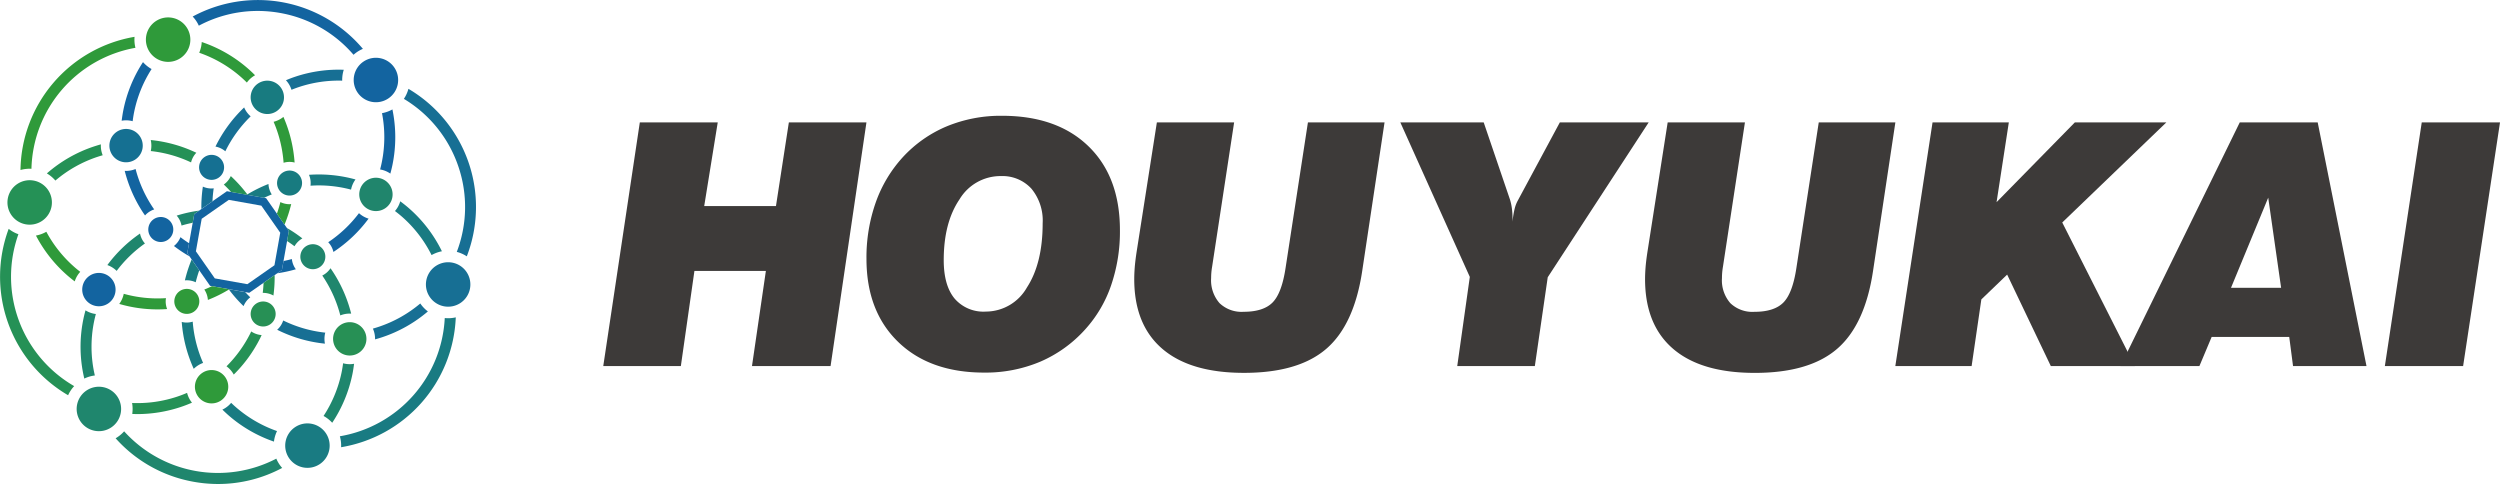 <svg id="グループ_314" data-name="グループ 314" xmlns="http://www.w3.org/2000/svg" xmlns:xlink="http://www.w3.org/1999/xlink" width="411.118" height="79.586" viewBox="0 0 411.118 79.586">
  <defs>
    <clipPath id="clip-path">
      <rect id="長方形_478" data-name="長方形 478" width="411.118" height="79.586" fill="none"/>
    </clipPath>
  </defs>
  <path id="パス_4530" data-name="パス 4530" d="M118.7,64.157l6.012-40.074h12.814L135.3,37.848H147.1l2.122-13.766h12.759l-5.9,40.074H143.158l2.285-15.644H133.691l-2.231,15.644Z" transform="translate(-19.496 -3.956)" fill="#3d3a39"/>
  <g id="グループ_313" data-name="グループ 313" transform="translate(0 0)">
    <g id="グループ_312" data-name="グループ 312" clip-path="url(#clip-path)">
      <path id="パス_4531" data-name="パス 4531" d="M170.491,46.286a27.183,27.183,0,0,1,1.524-9.25,21.765,21.765,0,0,1,4.435-7.426,20.683,20.683,0,0,1,7.264-5.1,23.251,23.251,0,0,1,9.059-1.728q9.06,0,14.23,5.019t5.169,13.807a27.233,27.233,0,0,1-1.456,9.074,20.743,20.743,0,0,1-4.231,7.2,21.2,21.2,0,0,1-7.4,5.332,23.165,23.165,0,0,1-9.223,1.8q-8.951,0-14.161-5.047t-5.209-13.671m22.064-13.6a7.865,7.865,0,0,0-6.76,3.823q-2.6,3.822-2.6,10,0,4.137,1.768,6.3a6.256,6.256,0,0,0,5.142,2.162,7.794,7.794,0,0,0,6.775-3.971q2.584-3.971,2.585-10.556a8.217,8.217,0,0,0-1.85-5.685,6.444,6.444,0,0,0-5.06-2.068" transform="translate(-28.003 -3.742)" fill="#3d3a39"/>
      <path id="パス_4532" data-name="パス 4532" d="M226.9,24.083h12.705l-3.618,23.723q-.081.464-.123.925c-.027.309-.041.626-.041.953A5.707,5.707,0,0,0,237.2,53.8a5.234,5.234,0,0,0,3.958,1.428q3.264,0,4.775-1.536t2.135-5.7l3.673-23.913h12.6l-3.673,24.431q-1.334,8.869-5.917,12.814t-13.535,3.946q-8.814,0-13.426-3.959t-4.611-11.467q0-.87.081-1.918t.3-2.49Z" transform="translate(-36.656 -3.955)" fill="#3d3a39"/>
      <path id="パス_4533" data-name="パス 4533" d="M284.895,64.157l2.068-14.663L275.536,24.083h13.711l4.326,12.705a8.686,8.686,0,0,1,.313,1.469,12.933,12.933,0,0,1,.1,1.605v.543a15.186,15.186,0,0,1,.34-2.081,5.448,5.448,0,0,1,.476-1.292l6.965-12.95h14.61l-16.6,25.465-2.121,14.61Z" transform="translate(-45.256 -3.955)" fill="#3d3a39"/>
      <path id="パス_4534" data-name="パス 4534" d="M327.409,24.083h12.705L336.5,47.806q-.081.464-.123.925c-.027.309-.041.626-.041.953a5.707,5.707,0,0,0,1.375,4.121,5.234,5.234,0,0,0,3.958,1.428q3.264,0,4.775-1.536t2.135-5.7l3.673-23.913h12.6l-3.673,24.431q-1.334,8.869-5.917,12.814t-13.535,3.946q-8.814,0-13.426-3.959t-4.611-11.467q0-.87.081-1.918t.3-2.49Z" transform="translate(-53.164 -3.955)" fill="#3d3a39"/>
      <path id="パス_4535" data-name="パス 4535" d="M372.934,64.157l6.121-40.074H391.6L389.584,37.2l12.869-13.113H417.5L400.385,40.542l11.943,23.615H398.507l-7.182-15.045-4.244,4.081-1.6,10.964Z" transform="translate(-61.254 -3.955)" fill="#3d3a39"/>
      <path id="パス_4536" data-name="パス 4536" d="M417.238,64.157l19.615-40.074h12.815l8.026,40.074h-12.08l-.625-4.789h-12.76l-2.013,4.789Zm18.173-12.869h8.243l-2.121-14.827Z" transform="translate(-68.53 -3.955)" fill="#3d3a39"/>
      <path id="パス_4537" data-name="パス 4537" d="M469.257,64.157l6.067-40.074h12.869l-6.067,40.074Z" transform="translate(-77.074 -3.955)" fill="#3d3a39"/>
      <path id="パス_4538" data-name="パス 4538" d="M47.04,54.332,40.6,53.183,36.85,47.814,38,41.37l5.37-3.746,6.444,1.148,3.746,5.368-1.148,6.445ZM41.378,51.96l5.35.953L51.186,49.8l.953-5.35L49.029,40l-5.35-.953-4.457,3.109-.954,5.35Z" transform="translate(-6.053 -6.18)" fill="#1364a0"/>
      <path id="パス_4539" data-name="パス 4539" d="M28.78,6.36A3.655,3.655,0,1,0,33.087,3.5,3.656,3.656,0,0,0,28.78,6.36" transform="translate(-4.715 -0.563)" fill="#2f9a3a"/>
      <path id="パス_4540" data-name="パス 4540" d="M16.233,55.9a2.742,2.742,0,1,0,3.23-2.144,2.742,2.742,0,0,0-3.23,2.144" transform="translate(-2.657 -8.821)" fill="#1364a0"/>
      <path id="パス_4541" data-name="パス 4541" d="M65.594,65.591a2.742,2.742,0,1,0,3.23-2.144,2.741,2.741,0,0,0-3.23,2.144" transform="translate(-10.765 -10.412)" fill="#279055"/>
      <path id="パス_4542" data-name="パス 4542" d="M38.407,75.011a2.742,2.742,0,1,0,3.23-2.144,2.742,2.742,0,0,0-3.23,2.144" transform="translate(-6.299 -11.959)" fill="#2f9a3a"/>
      <path id="パス_4543" data-name="パス 4543" d="M21.581,27.57a2.742,2.742,0,1,0,3.23-2.143,2.742,2.742,0,0,0-3.23,2.143" transform="translate(-3.536 -4.167)" fill="#157092"/>
      <path id="パス_4544" data-name="パス 4544" d="M70.743,37.17a2.742,2.742,0,1,0,3.23-2.144,2.742,2.742,0,0,0-3.23,2.144" transform="translate(-11.61 -5.744)" fill="#20856c"/>
      <path id="パス_4545" data-name="パス 4545" d="M49.374,18.072a2.742,2.742,0,1,0,3.23-2.144,2.742,2.742,0,0,0-3.23,2.144" transform="translate(-8.101 -2.607)" fill="#187b80"/>
      <path id="パス_4546" data-name="パス 4546" d="M39.214,32.119a2.056,2.056,0,1,0,2.423-1.607,2.056,2.056,0,0,0-2.423,1.607" transform="translate(-6.434 -5.005)" fill="#157092"/>
      <path id="パス_4547" data-name="パス 4547" d="M29.218,44.347a2.056,2.056,0,1,0,2.423-1.608,2.056,2.056,0,0,0-2.423,1.608" transform="translate(-4.792 -7.013)" fill="#1364a0"/>
      <path id="パス_4548" data-name="パス 4548" d="M49.36,60.972a2.056,2.056,0,1,0,2.423-1.608,2.056,2.056,0,0,0-2.423,1.608" transform="translate(-8.101 -9.744)" fill="#279055"/>
      <path id="パス_4549" data-name="パス 4549" d="M59.138,49.7a2.056,2.056,0,1,0,2.423-1.608A2.056,2.056,0,0,0,59.138,49.7" transform="translate(-9.707 -7.892)" fill="#20856c"/>
      <path id="パス_4550" data-name="パス 4550" d="M54.556,35.209A2.056,2.056,0,1,0,56.979,33.6a2.056,2.056,0,0,0-2.423,1.608" transform="translate(-8.954 -5.512)" fill="#187b80"/>
      <path id="パス_4551" data-name="パス 4551" d="M34.339,58.492a2.056,2.056,0,1,0,2.422-1.608,2.055,2.055,0,0,0-2.422,1.608" transform="translate(-5.633 -9.336)" fill="#2f9a3a"/>
      <path id="パス_4552" data-name="パス 4552" d="M15.158,79.025a3.655,3.655,0,1,0,4.307-2.858,3.656,3.656,0,0,0-4.307,2.858" transform="translate(-2.478 -12.498)" fill="#1f866d"/>
      <path id="パス_4553" data-name="パス 4553" d="M69.668,14.3a3.655,3.655,0,1,0,4.307-2.859A3.656,3.656,0,0,0,69.668,14.3" transform="translate(-11.431 -1.866)" fill="#1364a0"/>
      <path id="パス_4554" data-name="パス 4554" d="M56.192,86.241A3.655,3.655,0,1,0,60.5,83.382a3.656,3.656,0,0,0-4.307,2.859" transform="translate(-9.217 -13.683)" fill="#197b82"/>
      <path id="パス_4555" data-name="パス 4555" d="M1.539,38.391a3.655,3.655,0,1,0,4.307-2.858,3.656,3.656,0,0,0-4.307,2.858" transform="translate(-0.241 -5.824)" fill="#259156"/>
      <path id="パス_4556" data-name="パス 4556" d="M83.879,54.531a3.655,3.655,0,1,0,4.307-2.859,3.656,3.656,0,0,0-4.307,2.859" transform="translate(-13.765 -8.475)" fill="#176f94"/>
      <path id="パス_4557" data-name="パス 4557" d="M60.8,34.385a3.443,3.443,0,0,1,.247,1.792c.449-.029.9-.049,1.348-.049a20.869,20.869,0,0,1,5.323.693c0-.013,0-.025.006-.038a4.115,4.115,0,0,1,.726-1.633,22.7,22.7,0,0,0-7.65-.765" transform="translate(-9.987 -5.638)" fill="#197b82"/>
      <path id="パス_4558" data-name="パス 4558" d="M84.692,62.587a5.689,5.689,0,0,1-.571-.03A20.746,20.746,0,0,1,66.871,82a5.479,5.479,0,0,1,.206,1.8A22.556,22.556,0,0,0,85.933,62.443a5.475,5.475,0,0,1-1.241.144" transform="translate(-10.983 -10.256)" fill="#197b82"/>
      <path id="パス_4559" data-name="パス 4559" d="M80.141,40.862c-.5-.445-1.025-.862-1.557-1.254a4.11,4.11,0,0,1-.868,1.6c.418.318.829.649,1.229,1a20.652,20.652,0,0,1,4.791,6.246,5.526,5.526,0,0,1,1.7-.628,22.464,22.464,0,0,0-5.3-6.968" transform="translate(-12.765 -6.505)" fill="#197b82"/>
      <path id="パス_4560" data-name="パス 4560" d="M45.2,79.263a4.2,4.2,0,0,1-.91.818,4.29,4.29,0,0,1-.532.3q.415.406.852.8a22.528,22.528,0,0,0,7.629,4.46c.018-.145.037-.29.066-.435a5.581,5.581,0,0,1,.438-1.3,20.77,20.77,0,0,1-6.937-4.078c-.207-.184-.407-.374-.606-.564" transform="translate(-7.187 -13.019)" fill="#197b82"/>
      <path id="パス_4561" data-name="パス 4561" d="M36.595,63.44a3.479,3.479,0,0,1-.69-.069c-.048-.01-.1-.025-.145-.037a22.573,22.573,0,0,0,1.974,7.715,4.208,4.208,0,0,1,1.539-.972,20.757,20.757,0,0,1-1.708-6.788,3.426,3.426,0,0,1-.97.151" transform="translate(-5.874 -10.395)" fill="#197b82"/>
      <path id="パス_4562" data-name="パス 4562" d="M51.4,38.478c.418-.2.839-.389,1.267-.559a3.445,3.445,0,0,1-.542-1.717,22.612,22.612,0,0,0-3.565,1.77Z" transform="translate(-7.976 -5.946)" fill="#197b82"/>
      <path id="パス_4563" data-name="パス 4563" d="M37.493,51.052a22.374,22.374,0,0,0-1.112,3.442,3.422,3.422,0,0,1,1.778.31c.158-.665.359-1.319.582-1.964Z" transform="translate(-5.975 -8.385)" fill="#197b82"/>
      <path id="パス_4564" data-name="パス 4564" d="M49.907,65.754a3.471,3.471,0,0,1-1.275-.537c-.052.108-.1.218-.154.326a20.811,20.811,0,0,1-3.91,5.407,4.177,4.177,0,0,1,1.193,1.358,22.616,22.616,0,0,0,4.328-5.956c.089-.179.17-.36.255-.541a3.464,3.464,0,0,1-.439-.057" transform="translate(-7.32 -10.712)" fill="#259156"/>
      <path id="パス_4565" data-name="パス 4565" d="M12.193,70.888A20.765,20.765,0,0,1,3.028,45.912a5.488,5.488,0,0,1-1.6-.883A22.571,22.571,0,0,0,11.2,72.393a5.506,5.506,0,0,1,1-1.505" transform="translate(0 -7.396)" fill="#259156"/>
      <path id="パス_4566" data-name="パス 4566" d="M35.6,78.593a4.152,4.152,0,0,1-.567-1.29c-.534.227-1.078.439-1.636.623a20.766,20.766,0,0,1-7.407,1.042,5.524,5.524,0,0,1,.023,1.8c.275.01.55.024.826.024a22.625,22.625,0,0,0,7.126-1.158c.64-.212,1.264-.455,1.875-.719-.084-.1-.165-.213-.241-.327" transform="translate(-4.268 -12.697)" fill="#259156"/>
      <path id="パス_4567" data-name="パス 4567" d="M18.1,28.406q-.549.153-1.095.333a22.52,22.52,0,0,0-7.784,4.445,5.517,5.517,0,0,1,1.4,1.176,20.758,20.758,0,0,1,6.953-3.91q.414-.137.83-.256a4.111,4.111,0,0,1-.3-1.789" transform="translate(-1.514 -4.666)" fill="#259156"/>
      <path id="パス_4568" data-name="パス 4568" d="M29.666,29.367a20.754,20.754,0,0,1,6.627,1.865,3.45,3.45,0,0,1,.867-1.585,22.562,22.562,0,0,0-7.5-2.093,4.13,4.13,0,0,1,.023,1.743c0,.023-.013.047-.018.07" transform="translate(-4.872 -4.526)" fill="#259156"/>
      <path id="パス_4569" data-name="パス 4569" d="M45.227,37.254l2.739.489a22.313,22.313,0,0,0-2.78-3.1,3.458,3.458,0,0,1-1.15,1.392c.416.389.809.8,1.191,1.222" transform="translate(-7.233 -5.689)" fill="#259156"/>
      <path id="パス_4570" data-name="パス 4570" d="M51.835,55.4c-.027.553-.068,1.106-.139,1.656a3.435,3.435,0,0,1,1.759.435,22.4,22.4,0,0,0,.2-3.363Z" transform="translate(-8.491 -8.89)" fill="#259156"/>
      <path id="パス_4571" data-name="パス 4571" d="M62.449,65.06a20.76,20.76,0,0,1-6.921-2,3.447,3.447,0,0,1-.992,1.524l.045.023a22.551,22.551,0,0,0,7.809,2.262,4.155,4.155,0,0,1,.009-1.612c.013-.065.033-.129.049-.193" transform="translate(-8.957 -10.357)" fill="#176f94"/>
      <path id="パス_4572" data-name="パス 4572" d="M88.45,30.31a20.621,20.621,0,0,1-.28,13.984,5.532,5.532,0,0,1,1.648.732,22.547,22.547,0,0,0-9.6-27.548,5.526,5.526,0,0,1-.748,1.651A20.679,20.679,0,0,1,88.45,30.31" transform="translate(-13.053 -2.871)" fill="#176f94"/>
      <path id="パス_4573" data-name="パス 4573" d="M57.172,17.019c.382-.154.77-.3,1.165-.433h0a20.681,20.681,0,0,1,7.178-1.069,5.567,5.567,0,0,1,.106-1.212,5.772,5.772,0,0,1,.151-.579,22.467,22.467,0,0,0-8.008,1.149c-.513.171-1.012.366-1.5.571a4.177,4.177,0,0,1,.912,1.572" transform="translate(-9.241 -2.252)" fill="#176f94"/>
      <path id="パス_4574" data-name="パス 4574" d="M81.167,59.713a20.759,20.759,0,0,1-6.825,3.834q-.483.162-.97.3a4.131,4.131,0,0,1,.357,1.769c.4-.109.793-.226,1.187-.358a22.556,22.556,0,0,0,7.5-4.236,5.535,5.535,0,0,1-1.249-1.307" transform="translate(-12.051 -9.808)" fill="#176f94"/>
      <path id="パス_4575" data-name="パス 4575" d="M42.448,27.587a3.461,3.461,0,0,1,1.57.766,20.878,20.878,0,0,1,4.165-5.747,4.054,4.054,0,0,1-1.071-1.466,22.688,22.688,0,0,0-4.717,6.439l.053.008" transform="translate(-6.963 -3.472)" fill="#176f94"/>
      <path id="パス_4576" data-name="パス 4576" d="M41.453,39.13a20.565,20.565,0,0,1,.2-2.132c-.118.012-.234.031-.354.031a3.446,3.446,0,0,1-1.428-.309,22.5,22.5,0,0,0-.247,3.683Z" transform="translate(-6.509 -6.031)" fill="#176f94"/>
      <path id="パス_4577" data-name="パス 4577" d="M44.992,56.9a22.437,22.437,0,0,0,2.452,2.785,3.464,3.464,0,0,1,1.1-1.448c-.282-.275-.554-.559-.82-.849Z" transform="translate(-7.39 -9.345)" fill="#176f94"/>
      <path id="パス_4578" data-name="パス 4578" d="M64.769,52.775a3.486,3.486,0,0,1-1.357,1.206,20.9,20.9,0,0,1,2.967,6.556,4.118,4.118,0,0,1,1.786-.293,22.69,22.69,0,0,0-3.4-7.469" transform="translate(-10.415 -8.668)" fill="#1f866d"/>
      <path id="パス_4579" data-name="パス 4579" d="M49.175,89.362A20.786,20.786,0,0,1,24.15,84.867a5.544,5.544,0,0,1-1.082.946c-.1.069-.211.134-.318.2a22.414,22.414,0,0,0,12.278,7.048,22.833,22.833,0,0,0,4.589.469A22.352,22.352,0,0,0,50.139,90.89a5.34,5.34,0,0,1-.964-1.529" transform="translate(-3.736 -13.939)" fill="#1f866d"/>
      <path id="パス_4580" data-name="パス 4580" d="M18.084,62.848c.082-.4.179-.794.282-1.184-.108-.013-.216-.028-.324-.049a4.153,4.153,0,0,1-1.379-.552c-.128.469-.247.942-.346,1.422a22.515,22.515,0,0,0,.149,9.8,5.512,5.512,0,0,1,1.735-.51,20.717,20.717,0,0,1-.117-8.927" transform="translate(-2.603 -10.029)" fill="#1f866d"/>
      <path id="パス_4581" data-name="パス 4581" d="M67.982,71.628a4.274,4.274,0,0,1-.833-.083c-.091-.019-.18-.045-.269-.069-.064.48-.139.96-.237,1.442a20.757,20.757,0,0,1-2.979,7.226,5.491,5.491,0,0,1,1.425,1.119,22.559,22.559,0,0,0,3.32-7.982c.118-.574.2-1.147.277-1.719a4.139,4.139,0,0,1-.7.067" transform="translate(-10.457 -11.74)" fill="#1f866d"/>
      <path id="パス_4582" data-name="パス 4582" d="M27.014,47.212a3.464,3.464,0,0,1-.517-1.258,22.575,22.575,0,0,0-5.373,5.183,4.124,4.124,0,0,1,1.531.959,20.738,20.738,0,0,1,4.651-4.511,3.56,3.56,0,0,1-.292-.374" transform="translate(-3.47 -7.548)" fill="#1f866d"/>
      <path id="パス_4583" data-name="パス 4583" d="M37.655,42l.8-.558a22.45,22.45,0,0,0-3.692.822,3.393,3.393,0,0,1,.8,1.635c.6-.182,1.216-.333,1.833-.458Z" transform="translate(-5.71 -6.806)" fill="#1f866d"/>
      <path id="パス_4584" data-name="パス 4584" d="M56.437,44.843l.337.483L56.477,47c.417.275.828.558,1.223.861a3.477,3.477,0,0,1,1.294-1.29,22.5,22.5,0,0,0-2.557-1.723" transform="translate(-9.27 -7.365)" fill="#1f866d"/>
      <path id="パス_4585" data-name="パス 4585" d="M57.148,30.476c.048.01.094.024.14.035A22.685,22.685,0,0,0,55.451,23c-.108.088-.22.17-.338.249a4.167,4.167,0,0,1-1.276.558,20.883,20.883,0,0,1,1.642,6.738,3.452,3.452,0,0,1,1.669-.074" transform="translate(-8.843 -3.778)" fill="#2f9a3a"/>
      <path id="パス_4586" data-name="パス 4586" d="M5.833,28.946a20.734,20.734,0,0,1,17.1-19.894,5.481,5.481,0,0,1-.145-1.806,22.537,22.537,0,0,0-18.758,21.9,5.547,5.547,0,0,1,1.807-.2" transform="translate(-0.661 -1.19)" fill="#2f9a3a"/>
      <path id="パス_4587" data-name="パス 4587" d="M13.449,53.771a4.121,4.121,0,0,1,.909-1.578c-.369-.287-.734-.583-1.086-.9a20.778,20.778,0,0,1-4.491-5.688,5.513,5.513,0,0,1-1.707.625,22.56,22.56,0,0,0,5,6.409c.446.4.907.771,1.377,1.129" transform="translate(-1.162 -7.491)" fill="#2f9a3a"/>
      <path id="パス_4588" data-name="パス 4588" d="M47.037,14.934a4.181,4.181,0,0,1,1.348-1.2c-.317-.318-.641-.631-.98-.934a22.452,22.452,0,0,0-7.788-4.533,5.772,5.772,0,0,1-.092.711,5.567,5.567,0,0,1-.324,1.056,20.654,20.654,0,0,1,7,4.112c.287.256.563.519.832.786" transform="translate(-6.439 -1.358)" fill="#2f9a3a"/>
      <path id="パス_4589" data-name="パス 4589" d="M31.144,58.522c-.055,0-.109.01-.165.013a20.764,20.764,0,0,1-6.781-.726l0,.017a4.147,4.147,0,0,1-.735,1.649,22.507,22.507,0,0,0,6.3.9q.657,0,1.32-.038c.085-.005.168-.015.252-.021a3.452,3.452,0,0,1-.191-1.794" transform="translate(-3.853 -9.495)" fill="#2f9a3a"/>
      <path id="パス_4590" data-name="パス 4590" d="M55.738,43.465a22.559,22.559,0,0,0,1.1-3.377c-.09.007-.178.023-.27.023a3.435,3.435,0,0,1-1.512-.349c-.156.644-.352,1.28-.57,1.909Z" transform="translate(-8.949 -6.531)" fill="#2f9a3a"/>
      <path id="パス_4591" data-name="パス 4591" d="M41.465,56.309c-.416.2-.837.385-1.264.554l.018.026a3.451,3.451,0,0,1,.57,1.682,22.357,22.357,0,0,0,3.53-1.753Z" transform="translate(-6.603 -9.249)" fill="#2f9a3a"/>
      <path id="パス_4592" data-name="パス 4592" d="M69.64,41.944a20.888,20.888,0,0,1-5.057,4.78,3.388,3.388,0,0,1,.855,1.6,22.7,22.7,0,0,0,5.783-5.48,4.116,4.116,0,0,1-1.581-.9" transform="translate(-10.608 -6.889)" fill="#1364a0"/>
      <path id="パス_4593" data-name="パス 4593" d="M38.92,4.226A20.564,20.564,0,0,1,48.6,1.8a21,21,0,0,1,4.16.419A20.615,20.615,0,0,1,64.365,9.009a5.324,5.324,0,0,1,1.54-.974A22.571,22.571,0,0,0,37.911,2.721a5.205,5.205,0,0,1,1.009,1.5" transform="translate(-6.227 0)" fill="#1364a0"/>
      <path id="パス_4594" data-name="パス 4594" d="M74.792,31.406c.045.008.091.012.136.021a4.128,4.128,0,0,1,1.546.659c.134-.49.257-.985.359-1.489a22.532,22.532,0,0,0-.017-9.067,5.522,5.522,0,0,1-1.712.617,20.741,20.741,0,0,1-.039,8.093c-.079.394-.172.782-.273,1.167" transform="translate(-12.284 -3.536)" fill="#1364a0"/>
      <path id="パス_4595" data-name="パス 4595" d="M25.489,21.875c.087.018.171.043.256.065.064-.487.139-.975.237-1.463h0a20.749,20.749,0,0,1,2.878-7.114,5.47,5.47,0,0,1-1.412-1.14,22.558,22.558,0,0,0-3.234,7.9c-.117.579-.2,1.159-.276,1.738a4.126,4.126,0,0,1,1.551.016" transform="translate(-3.932 -2.008)" fill="#1364a0"/>
      <path id="パス_4596" data-name="パス 4596" d="M27.881,40.892A3.5,3.5,0,0,1,29.39,39.9c-.084-.121-.172-.241-.255-.364a20.784,20.784,0,0,1-2.809-6.283,4.1,4.1,0,0,1-1.554.315c-.078,0-.155-.007-.234-.012a22.605,22.605,0,0,0,3.094,6.977c.08.121.166.237.249.356" transform="translate(-4.03 -5.462)" fill="#1364a0"/>
      <path id="パス_4597" data-name="パス 4597" d="M55.316,52.777l-.767.537a22.738,22.738,0,0,0,3.064-.664c-.034-.047-.071-.091-.1-.14a3.452,3.452,0,0,1-.558-1.54c-.451.127-.91.233-1.371.328Z" transform="translate(-8.96 -8.371)" fill="#1364a0"/>
      <path id="パス_4598" data-name="パス 4598" d="M36.419,49.3l.291-1.632c-.482-.314-.956-.642-1.412-1a3.461,3.461,0,0,1-1.073,1.451,22.456,22.456,0,0,0,2.563,1.707Z" transform="translate(-5.621 -7.666)" fill="#1364a0"/>
    </g>
  </g>
</svg>
